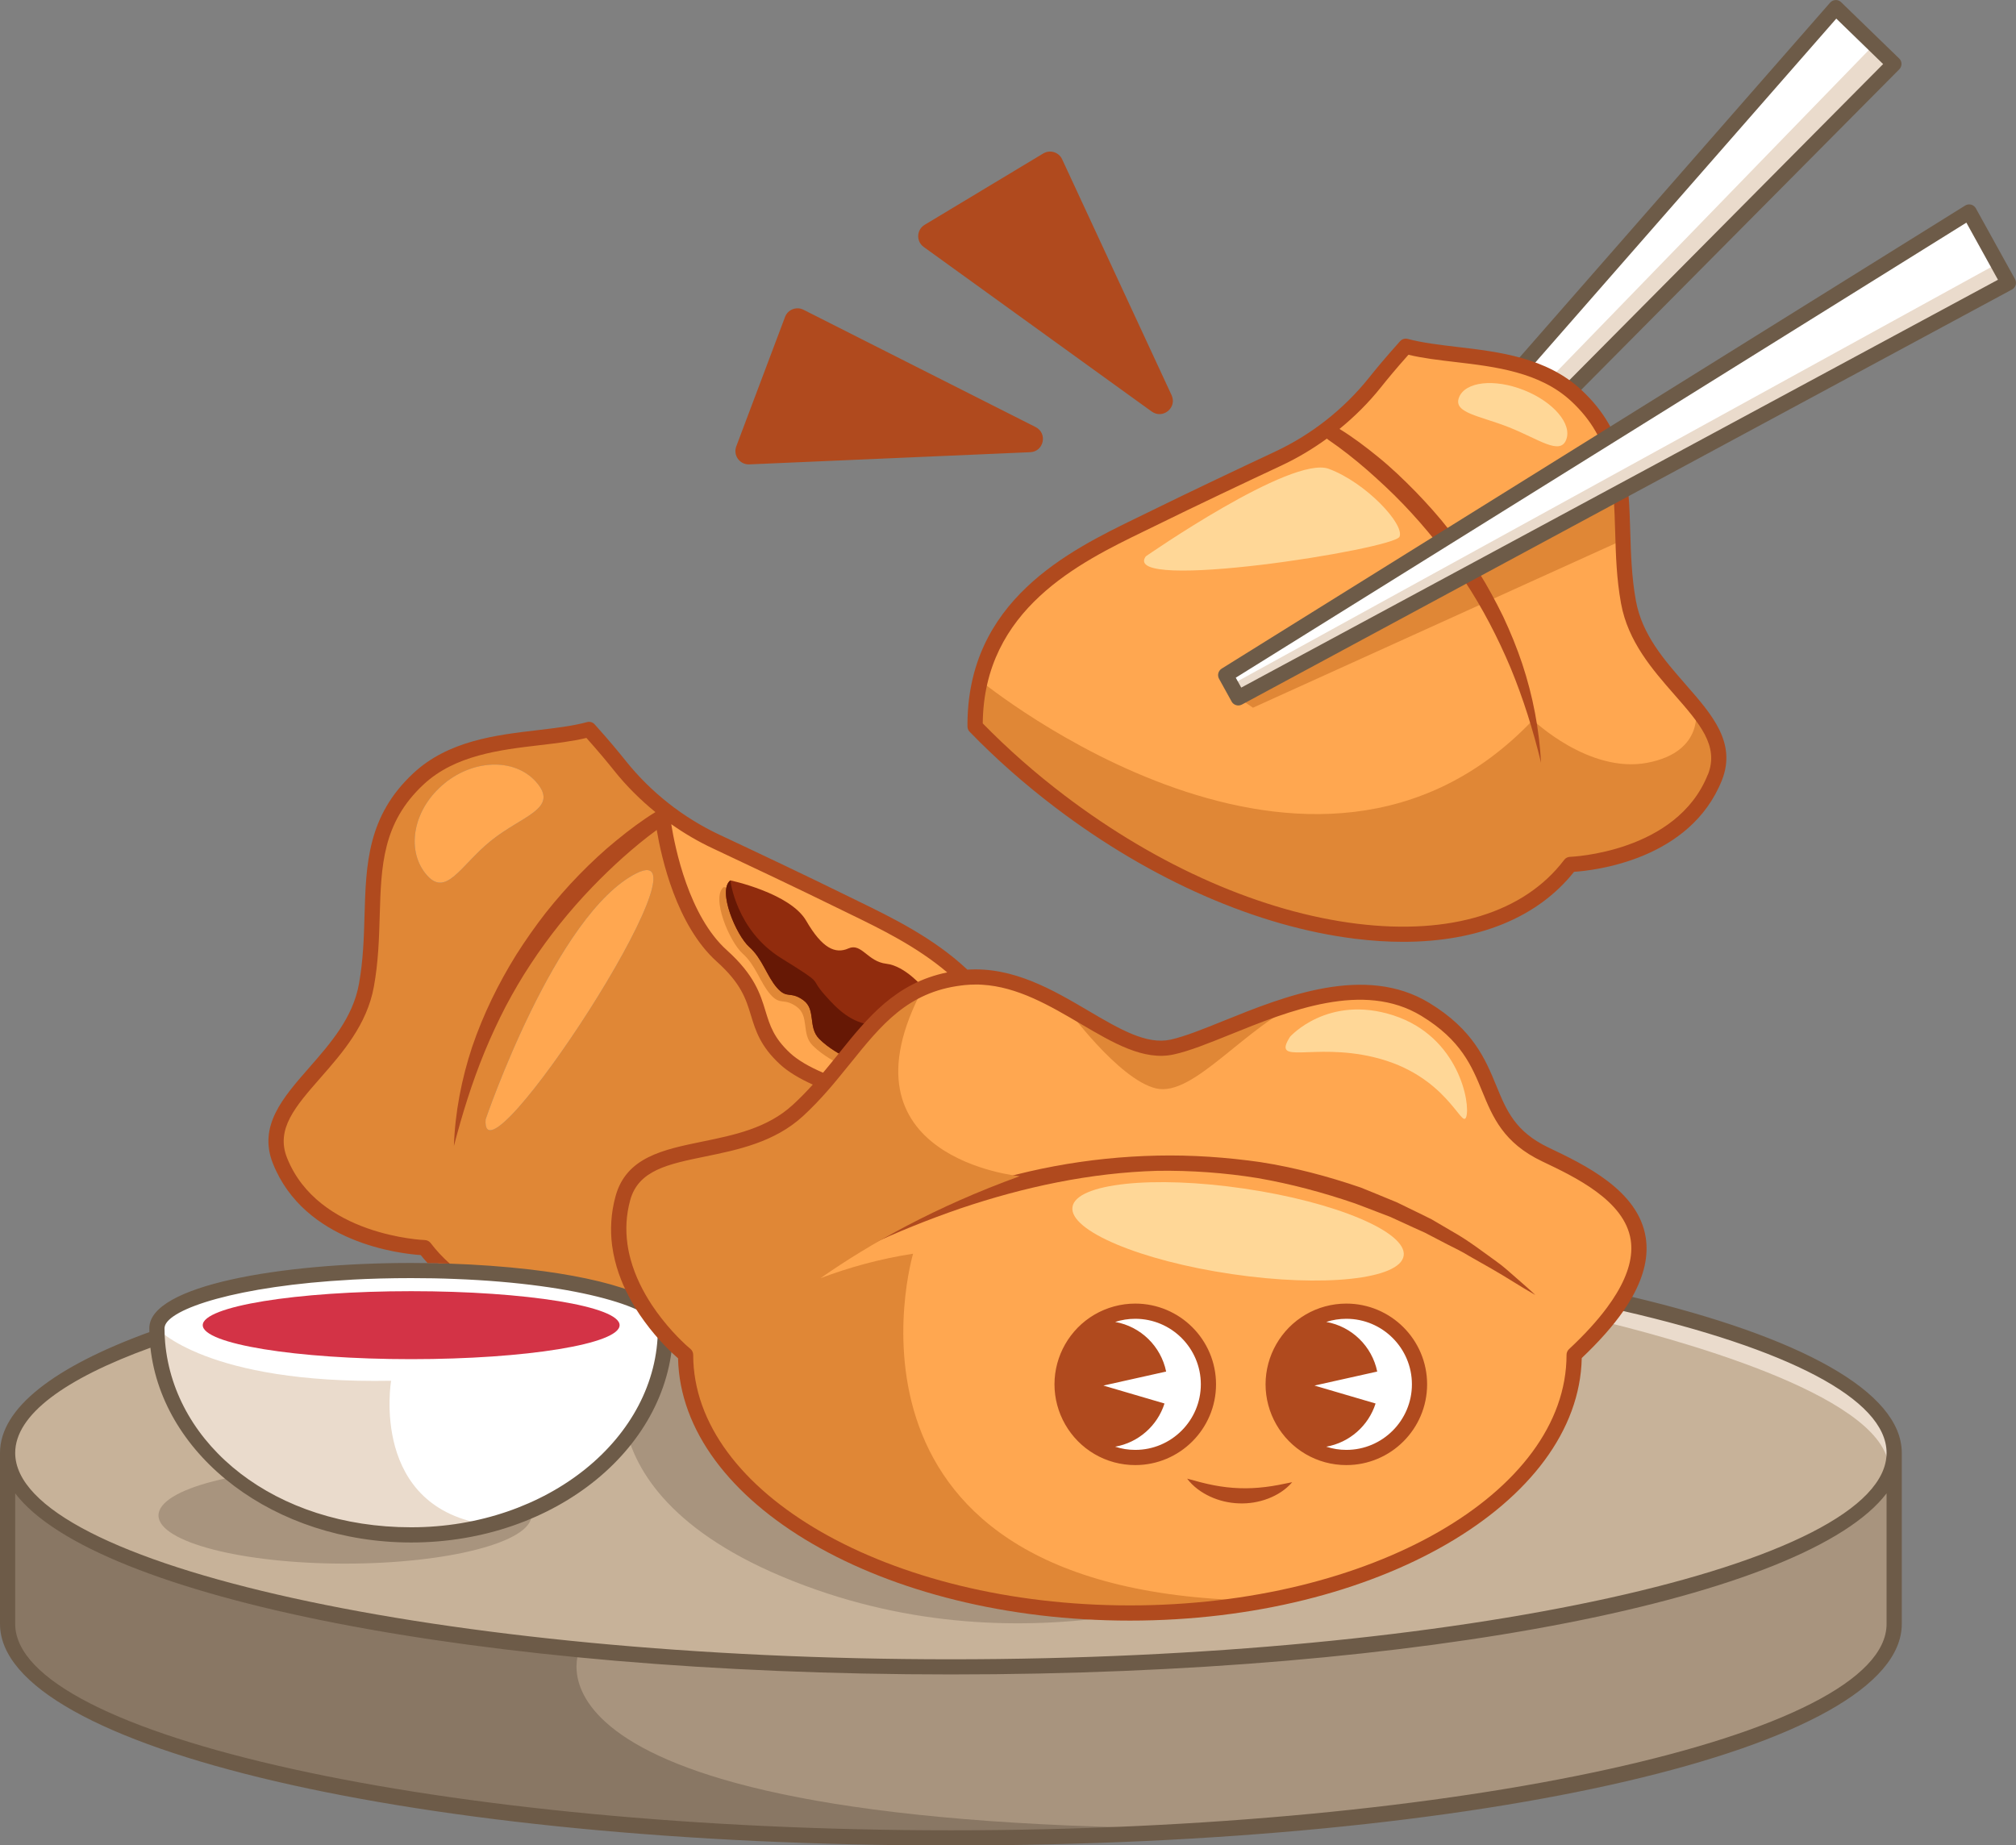 <?xml version="1.0" encoding="UTF-8"?>
<!DOCTYPE svg PUBLIC '-//W3C//DTD SVG 1.0//EN'
          'http://www.w3.org/TR/2001/REC-SVG-20010904/DTD/svg10.dtd'>
<svg height="416.5" preserveAspectRatio="xMidYMid meet" version="1.0" viewBox="-0.0 -0.0 455.0 416.5" width="455.0" xmlns="http://www.w3.org/2000/svg" xmlns:xlink="http://www.w3.org/1999/xlink" zoomAndPan="magnify"
><rect x="-0.0" y="-0.0" width="455.0" height="416.5" fill="#808080" stroke="none"/><g
  ><path d="m426.11,333.48c-6.69,13.24-37,24.85-81.14,32.61h-.01c-36.01,6.34-81.23,10.11-130.35,10.11-117.58,0-212.9-21.62-212.9-48.29v38.6c0,26.67,95.31,48.29,212.9,48.29,21.64,0,42.52-.73,62.19-2.09h.02c87.23-6.04,150.69-24.44,150.69-46.2v-38.6c0,1.88-.48,3.74-1.4,5.56Z" fill="#a8947e"
  /></g
  ><g
  ><path d="m130.81,372.32h0C54.9,364.94,1.72,347.84,1.72,327.92v38.6c0,26.67,95.31,48.29,212.9,48.29,21.64,0,42.52-.73,62.19-2.09-165.46,0-145.99-40.4-145.99-40.4Z" fill="#897764"
  /></g
  ><g
  ><path d="m427.51,327.92c0,1.88-.48,3.74-1.4,5.56-6.69,13.24-37,24.85-81.14,32.61h-.01c-36.01,6.34-81.23,10.11-130.35,10.11-117.58,0-212.9-21.62-212.9-48.29s95.31-48.29,212.9-48.29c13.5,0,26.7.29,39.5.83,34.6,1.48,66.25,4.84,92.76,9.62,49.13,8.84,80.64,22.5,80.64,37.84Z" fill="#c7b299"
  /></g
  ><g
  ><path d="m427.51,327.92c0-13.28-23.64-25.3-61.86-34.03-.93,1.44-2.03,2.93-3.32,4.49,22.51,5.56,67.27,18.76,63.79,35.11.92-1.83,1.4-3.69,1.4-5.56Z" fill="#eadbcc"
  /></g
  ><g
  ><path d="m142.96,293.44c.49.02.98.03,1.46.05.16.28.32.55.49.82-.61-.3-1.25-.59-1.95-.87Zm112.04,70.61c-50.86,0-92.86-22-99.4-50.53-.58-2.54-.88-5.13-.88-7.76,0,0-2.01-1.63-4.56-4.47-.33,8.37-3.38,16.18-8.45,22.88,2.99,10.22,12.87,24.29,42.61,34.66,26.06,9.09,51.22,8.81,72.05,5.21-.46,0-.91.02-1.37.02Zm-177.14-32.9c-23.25,0-42.09,4.87-42.09,10.88s18.85,10.88,42.09,10.88,42.09-4.87,42.09-10.88-18.85-10.88-42.09-10.88Z" fill="#a8947e"
  /></g
  ><g
  ><path d="m161.05,213.87c-8.32-7.63-10.64-21.89-11.28-29.45-.16-.07-.25-.11-.25-.11-8.08-8.97-8.5-10.69-16.58-19.67-11.09,2.99-27.71,1.1-38.51,11.15-14.16,13.2-8.49,28.77-11.73,46.58-3.22,17.82-24.98,25.83-19.51,39.58,7.52,18.91,32.64,19.65,32.64,19.65,1.48,1.96,3.18,3.7,5.02,5.29,19.63.62,36.06,3.49,44.08,7.43-3.89-6.29-6.9-14.68-4.33-23.93,2.02-7.33,8.87-9.11,16.85-10.75,7.55-1.58,16.14-3.04,22.63-8.98,7.57-6.95.29-.88,6.58-6.94-4.26-1.73-7.64-3.57-9.46-4.76-5.62-3.67-4.46-14.35-16.14-25.09Zm-64.99-16.68c-4.57-5.7-2.62-14.86,4.36-20.46,6.98-5.6,16.35-5.53,20.92.17,4.57,5.7-3.51,7.22-10.49,12.83-6.98,5.6-10.21,13.17-14.79,7.47Zm13.54,55.47s15.79-46.43,34.07-55.57c18.28-9.14-35.38,72.96-34.07,55.57Z" fill="#e08736"
  /></g
  ><g
  ><path d="m109.6,252.66s15.79-46.43,34.07-55.57c18.28-9.14-35.38,72.96-34.07,55.57Zm-9.18-75.93c-6.98,5.6-8.93,14.76-4.36,20.46s7.81-1.86,14.79-7.47c6.98-5.6,15.06-7.13,10.49-12.83-4.57-5.7-13.94-5.77-20.92-.17Zm76.77,62.22c1.82,1.18,5.2,3.03,9.46,4.76,4.24-5,7.85-10.05,12.12-14.16,2.8-2.7,5.89-4.99,9.62-6.61,2.67-1.15,5.68-1.97,9.17-2.32.04,0,.07,0,.11,0-8.32-8.07-19.14-12.93-27.12-16.85-16.53-8.14-38.19-18.16-40.78-19.35.64,7.57,2.96,21.82,11.28,29.45,11.68,10.73,10.51,21.42,16.14,25.09Z" fill="#ffa750"
  /></g
  ><g
  ><path d="m173.87,224.43c2.31,2.63,2.96.66,5.93,2.79,2.96,2.13.98,6.1,3.6,8.74,2.36,2.36,5.53,3.92,6.16,4.22,3.07-3.8,5.95-7.49,9.21-10.63,2.29-2.21,4.78-4.14,7.66-5.65-1.19-1.29-4.45-4.49-7.87-4.88-4.27-.48-5.59-4.78-8.56-3.46-2.96,1.31-5.92,0-9.54-6.25-3.62-6.25-17.11-9.11-17.11-9.11-2.97,2.31,1.31,12.4,4.27,15.03,2.96,2.64,3.95,6.58,6.25,9.21Z" fill="#e08736"
  /></g
  ><g
  ><path d="m175.36,222.94c2.31,2.63,2.96.66,5.93,2.79,2.96,2.13.98,6.1,3.6,8.74,2.16,2.16,5,3.65,5.95,4.12,2.6-3.23,5.12-6.34,7.93-9.04,2.8-2.7,5.89-4.99,9.62-6.61,0,0-4.06-4.93-8.34-5.42-4.27-.48-5.59-4.78-8.56-3.46-2.96,1.31-5.92,0-9.54-6.25-3.62-6.25-17.11-9.11-17.11-9.11-2.97,2.31,1.31,12.4,4.27,15.03,2.96,2.64,3.95,6.58,6.25,9.21Z" fill="#912c0d"
  /></g
  ><g
  ><path d="m175.36,222.94c2.31,2.63,2.96.66,5.93,2.79,2.96,2.13.98,6.1,3.6,8.74,2.16,2.16,5,3.65,5.95,4.12,2.04-2.53,4.03-4.99,6.15-7.23-4.88-.46-8.01-3.58-10.87-6.83-3.74-4.23.43-1.91-9.79-8.26-10.24-6.35-11.49-17.57-11.49-17.57-2.97,2.31,1.31,12.4,4.27,15.03,2.96,2.64,3.95,6.58,6.25,9.21Z" fill="#661805"
  /></g
  ><g
  ><path d="m355.28,305.77c0,25.98-29.23,47.98-69.61,55.51h-.03c-9.66,1.81-19.95,2.78-30.63,2.78-50.86,0-92.86-22-99.4-50.53-.58-2.54-.88-5.13-.88-7.76,0,0-19.57-15.77-14.14-35.38,2.02-7.33,8.87-9.11,16.85-10.75,7.55-1.58,16.14-3.04,22.63-8.98,7.57-6.95,12.41-15.04,18.7-21.1,2.8-2.7,5.89-4.99,9.62-6.61,2.67-1.15,5.68-1.97,9.17-2.32,8.37-.85,15.9,2.54,22.79,6.41h.01c8.97,5.04,16.87,10.88,24.18,9.28,7.2-1.58,18.32-7.57,29.98-10.58,9.26-2.42,18.88-2.96,27.15,2.08,18.71,11.37,10.57,24.88,27.14,32.77,13.95,6.64,35.99,17.6,6.47,45.19Zm27.41-146.03c-5.41-6.69-13.31-13.67-15.17-23.86-.88-4.83-1.1-9.5-1.23-14-.14-4.15-.19-8.15-.65-12.01-.83-7.39-3.06-14.25-9.85-20.56-10.79-10.07-27.42-8.16-38.5-11.17-8.08,8.98-8.5,10.71-16.58,19.68,0,0-23.43,10.8-41.04,19.46-12.96,6.38-33.44,15.2-38.45,36.32-.77,3.17-1.17,6.62-1.14,10.37,5.74,5.92,12.17,11.62,19.2,16.96,44.13,33.47,95.67,39.82,115.12,14.17,0,0,25.12-.72,32.64-19.63,2.34-5.89-.3-10.72-4.34-15.73Z" fill="#ffa750"
  /></g
  ><g
  ><path d="m150.2,299.77c0,20.76-16.71,38.36-39.79,44.4-5.55,1.45-11.47,2.24-17.61,2.24-31.68,0-57.38-20.89-57.38-46.64,0-7.2,25.7-13.01,57.38-13.01s57.4,5.81,57.4,13.01Zm153.66-3.84c-3.05,0-5.9.83-8.35,2.27-4.89,2.86-8.16,8.17-8.16,14.24,0,6.07,3.28,11.38,8.16,14.25,2.45,1.44,5.31,2.27,8.35,2.27,9.12,0,16.52-7.39,16.52-16.52,0-9.12-7.39-16.51-16.52-16.51Zm-31.12,16.51c0,9.12-7.39,16.52-16.52,16.52-3.05,0-5.9-.83-8.35-2.27-4.89-2.86-8.16-8.17-8.16-14.25,0-6.07,3.28-11.38,8.16-14.24,2.45-1.44,5.31-2.27,8.35-2.27,9.12,0,16.52,7.39,16.52,16.51Z" fill="#fff"
  /></g
  ><g
  ><path d="m110.41,344.17c-5.55,1.45-11.47,2.24-17.61,2.24-31.68,0-57.38-20.89-57.38-46.64,0,0,11.12,12.63,52.85,11.87,0,0-4.97,28.93,22.14,32.53Z" fill="#eadbcc"
  /></g
  ><g
  ><path d="m368.39,292.71c-1.16-.27-3.22,2.91-2.01,3.19,36.59,8.41,59.41,19.75,59.41,32.02,0,25.25-96.71,46.58-211.18,46.58S3.43,353.17,3.43,327.92c0-8.6,11.21-16.74,30.52-23.74,2.72,24.61,28.08,43.96,58.85,43.96,32.6,0,59.11-21.7,59.11-48.37,0-6.65-14.05-11.11-32.38-13.26h-.01c-5.7-.66-11.81-1.1-18.04-1.31-2.88-.1-5.78-.15-8.68-.15-29.37,0-59.1,5.05-59.1,14.72,0,.29,0,.59.01.88-21.4,7.8-33.71,17.14-33.71,27.27v38.6c0,28.04,94.27,50,214.61,50s214.61-21.96,214.61-50v-38.6c0-13.86-23.02-26.23-60.83-35.21Zm-331.22,6.73c.81-4.03,16.41-9.23,42.14-10.61.01-.01.02-.01.03-.01,4.22-.23,8.72-.35,13.46-.35,3.43,0,6.73.06,9.89.19,28.61,1.1,45.79,6.86,45.79,11.11,0,24.78-24.97,44.94-55.68,44.94s-53.46-18.43-55.53-41.7c-.09-1.07-.14-2.15-.14-3.24,0-.11.01-.22.04-.33Zm388.62,67.08c0,25.25-96.71,46.58-211.18,46.58S3.43,391.77,3.43,366.52v-29.47c17.93,23.53,104.26,40.87,211.18,40.87s193.26-17.34,211.18-40.87v29.47Z" fill="#6d5b48"
  /></g
  ><g
  ><ellipse cx="92.8" cy="299.09" fill="#d33346" rx="47.04" ry="7.67"
  /></g
  ><g
  ><path d="m337.73,284.71c-3.14-2.25-6.22-4.64-9.6-6.56l-5.03-2.95c-1.74-.88-3.49-1.71-5.24-2.57l-2.63-1.28-2.7-1.11c-1.8-.73-3.6-1.5-5.41-2.21-7.38-2.53-14.94-4.54-22.65-5.74-7.71-1.1-15.5-1.64-23.29-1.47-15.56.33-31.08,3.19-45.66,8.57-3.42,1.24-6.79,2.62-10.09,4.13-3.75,1.72-7.43,3.6-11.02,5.6-4.28,2.45-8.47,5.06-12.45,7.94-2.28,1.65-4.48,3.38-6.6,5.22,3.25-2.07,6.58-3.98,9.95-5.79,3.35-1.85,6.78-3.56,10.24-5.15,6.9-3.27,13.98-6.1,21.16-8.58,14.38-4.86,29.36-8.08,44.55-8.51,7.58-.1,15.16.44,22.63,1.65,7.46,1.3,14.79,3.26,21.95,5.72,1.77.65,3.53,1.35,5.3,2.02l2.66,1.02,2.58,1.18c1.73.79,3.44,1.6,5.18,2.36l5.05,2.63c1.7.86,3.42,1.68,5.04,2.69l4.98,2.83c3.32,1.89,6.51,4.02,9.89,5.93-1.4-1.33-2.87-2.58-4.32-3.86-1.46-1.27-2.89-2.6-4.47-3.71Z" fill="#b04a1e"
  /></g
  ><g
  ><path d="m294.52,225.73c-13.44,5.74-25.03,21.91-33.58,19.93-8.56-1.98-20.59-18.63-20.59-18.63h.01c8.97,5.04,16.87,10.88,24.18,9.28,7.2-1.58,18.32-7.57,29.98-10.58Zm-88.43,57.23c-7.63,1.17-14.66,3.17-20.9,5.52,11.15-7.8,25.98-16.15,44.96-23.01,0,0-42.38-4.02-21.76-42.54-3.74,1.61-6.82,3.91-9.62,6.61-6.29,6.06-11.13,14.15-18.7,21.1-6.49,5.94-15.07,7.41-22.63,8.98-7.98,1.65-14.82,3.43-16.85,10.75-5.43,19.61,14.14,35.38,14.14,35.38,0,.59.02,1.18.05,1.77,0,.19.02.38.04.57.03.41.06.81.1,1.21.02.21.04.42.07.63.05.44.12.87.19,1.31.02.15.04.29.07.44.1.56.21,1.12.34,1.68.01.05.02.11.03.16h0c6.53,28.52,48.53,50.53,99.39,50.53,10.67,0,20.97-.97,30.63-2.78-102.57-.67-79.56-78.31-79.56-78.31Zm160.21-161.09l-83.51,37.86-3.3-2.23,86.16-47.65c.46,3.86.51,7.86.65,12.01Zm16.4,37.86h-.01s2.25,9.93-10.91,12.43c-13.17,2.49-25.81-9.66-25.81-9.66-49.68,52.25-123.93-8.25-124.74-8.91-.77,3.17-1.17,6.62-1.14,10.37,5.74,5.92,12.17,11.62,19.2,16.96,44.13,33.47,95.67,39.82,115.12,14.17,0,0,25.12-.72,32.64-19.63,2.34-5.89-.3-10.72-4.34-15.73Z" fill="#e08736"
  /></g
  ><g
  ><path d="m285.54,335.62c-1.96.24-3.89.33-5.81.26-1.92-.06-3.84-.29-5.78-.66-1.95-.37-3.89-.9-6.02-1.49,1.33,1.77,3.16,3.1,5.18,4.04s4.25,1.46,6.5,1.54c2.25.09,4.51-.28,6.6-1.08,2.08-.8,3.99-2.01,5.43-3.7-2.16.45-4.13.86-6.1,1.09Zm18.32-41.4c-3.25,0-6.44.86-9.22,2.5-5.56,3.26-9.01,9.28-9.01,15.72s3.45,12.47,9.01,15.73c2.78,1.64,5.97,2.5,9.22,2.5,10.05,0,18.23-8.17,18.23-18.23s-8.18-18.22-18.23-18.22Zm0,33.02c-1.55,0-3.08-.25-4.54-.72,5.27-.93,9.55-4.74,11.14-9.75l-13.79-4.05,14.16-3.16c-1.17-5.71-5.74-10.18-11.5-11.2,1.46-.47,2.98-.71,4.53-.71,8.16,0,14.8,6.63,14.8,14.79s-6.64,14.8-14.8,14.8Zm-47.64-33.02c-3.25,0-6.44.87-9.22,2.5-5.56,3.26-9.01,9.28-9.01,15.72s3.45,12.47,9.01,15.73c2.78,1.64,5.97,2.5,9.22,2.5,10.05,0,18.23-8.17,18.23-18.23s-8.18-18.22-18.23-18.22Zm0,33.02c-1.55,0-3.08-.24-4.54-.72,5.27-.93,9.55-4.74,11.14-9.75l-13.79-4.05,14.16-3.16c-1.17-5.71-5.74-10.18-11.5-11.2,1.46-.47,2.98-.71,4.53-.71,8.16,0,14.8,6.63,14.8,14.79s-6.64,14.8-14.8,14.8Zm47.64-33.02c-3.25,0-6.44.86-9.22,2.5-5.56,3.26-9.01,9.28-9.01,15.72s3.45,12.47,9.01,15.73c2.78,1.64,5.97,2.5,9.22,2.5,10.05,0,18.23-8.17,18.23-18.23s-8.18-18.22-18.23-18.22Zm0,33.02c-1.55,0-3.08-.25-4.54-.72,5.27-.93,9.55-4.74,11.14-9.75l-13.79-4.05,14.16-3.16c-1.17-5.71-5.74-10.18-11.5-11.2,1.46-.47,2.98-.71,4.53-.71,8.16,0,14.8,6.63,14.8,14.79s-6.64,14.8-14.8,14.8Zm-24.13,8.64c-1.92-.06-3.84-.29-5.78-.66-1.95-.37-3.89-.9-6.02-1.49,1.33,1.77,3.16,3.1,5.18,4.04s4.25,1.46,6.5,1.54c2.25.09,4.51-.28,6.6-1.08,2.08-.8,3.99-2.01,5.43-3.7-2.16.45-4.13.86-6.1,1.09-1.96.24-3.89.33-5.81.26Zm-5.28-23.44c0-10.05-8.18-18.22-18.23-18.22-3.25,0-6.44.87-9.22,2.5-5.56,3.26-9.01,9.28-9.01,15.72s3.45,12.47,9.01,15.73c2.78,1.64,5.97,2.5,9.22,2.5,10.05,0,18.23-8.17,18.23-18.23Zm-18.23,14.8c-1.55,0-3.08-.24-4.54-.72,5.27-.93,9.55-4.74,11.14-9.75l-13.79-4.05,14.16-3.16c-1.17-5.71-5.74-10.18-11.5-11.2,1.46-.47,2.98-.71,4.53-.71,8.16,0,14.8,6.63,14.8,14.79s-6.64,14.8-14.8,14.8Zm115.21-47.93c-1.65-10.65-13.83-16.44-21.88-20.28-3.79-1.8-6.18-3.9-7.9-6.24-1.73-2.35-2.79-4.94-3.93-7.71-2.44-5.94-5.2-12.68-15.15-18.73-14.54-8.83-32.87-1.42-46.26,3.99-4.77,1.93-8.89,3.59-12.14,4.31-5.42,1.18-11.49-2.38-18.51-6.51-7.97-4.69-16.96-9.98-27.33-9.29-7.63-7.18-17.13-11.8-24.71-15.49l-2.31-1.13c-9.68-4.76-21.06-10.14-28.89-13.81-8.18-3.83-15.48-9.57-21.12-16.6-1.7-2.12-3.73-4.6-7.09-8.33-.43-.49-1.1-.68-1.72-.51-3.26.88-7.08,1.33-11.13,1.81-9.46,1.11-20.19,2.37-28.1,9.75-10.33,9.63-10.65,20.49-10.99,32-.14,5-.29,10.18-1.26,15.53-.69,3.84-2.3,7.18-4.33,10.26-2.04,3.08-4.5,5.9-6.93,8.67-5.92,6.76-11.52,13.14-8.16,21.59,7.16,17.98,28.79,20.37,33.37,20.68.49.62,1.01,1.22,1.54,1.81,1.67.02,3.32.06,4.98.12h.03c-1.59-1.42-3.03-2.95-4.31-4.64-.32-.41-.8-.66-1.32-.68-.24,0-24.09-.94-31.1-18.56-2.59-6.49,1.89-11.6,7.55-18.06,4.92-5.61,10.5-11.98,12.05-20.58,1.02-5.61,1.17-10.91,1.32-16.04.33-11.24.61-20.94,9.9-29.59,7.09-6.61,17.22-7.81,26.17-8.86,3.76-.44,7.34-.86,10.58-1.64,2.9,3.25,4.73,5.48,6.28,7.41,2.74,3.43,5.88,6.55,9.29,9.33-3.12,1.92-5.93,4.06-8.71,6.32-2.99,2.42-5.79,5.05-8.48,7.8-2.68,2.75-5.21,5.65-7.6,8.66-2.36,3.03-4.56,6.18-6.62,9.42-4.06,6.53-7.45,13.47-9.93,20.73-2.41,7.27-3.88,14.85-4.14,22.44,1.91-7.35,4.14-14.49,6.98-21.38,1.43-3.44,2.99-6.81,4.7-10.11,1.74-3.28,3.6-6.49,5.65-9.58,4.08-6.2,8.73-12.01,13.88-17.36,4.5-4.66,9.39-9.11,14.57-12.91,1.06,6.31,4.45,21.53,13.55,29.71,5.53,4.96,6.6,8.48,7.73,12.2,1.04,3.39,2.11,6.9,6.53,10.98,1.8,1.66,4.35,3.2,7.41,4.58-1.42,1.57-2.91,3.11-4.53,4.59-5.75,5.27-13.21,6.8-20.42,8.28-8.81,1.81-17.12,3.51-19.55,12.27-1.08,3.9-1.24,7.64-.8,11.14.16,1.19.38,2.36.67,3.5.96,3.89,2.63,7.42,4.49,10.48.69,1.13,1.41,2.19,2.14,3.18,3.08,4.24,6.25,7.18,7.59,8.34.73,32.72,46.19,59.2,101.98,59.2s101.29-26.51,101.98-59.26c3.92-3.72,7.05-7.25,9.39-10.61.75-1.08,1.42-2.15,2.01-3.19,2.68-4.79,3.69-9.23,3.04-13.4Zm-193.08-41.61c-3.73-3.46-4.58-6.24-5.57-9.47-1.16-3.82-2.48-8.15-8.72-13.76-8.58-7.7-11.71-23.09-12.56-28.45,2.99,2.11,6.15,3.96,9.46,5.5,7.82,3.67,19.18,9.04,28.84,13.79l2.32,1.13c6.62,3.22,14.76,7.18,21.66,13.03-11.67,2.4-17.91,10.14-24.48,18.31-1.15,1.43-2.32,2.88-3.54,4.33-3.11-1.33-5.67-2.81-7.41-4.41Zm184.38,57.37c-2.21,2.99-5.08,6.14-8.62,9.44-.35.33-.55.78-.55,1.26,0,31.19-44.21,56.57-98.55,56.57s-98.56-25.38-98.56-56.57c0-.52-.24-1.01-.64-1.34-.08-.06-3.16-2.59-6.45-6.8-.75-.95-1.5-1.98-2.24-3.1-1.94-2.95-3.74-6.42-4.79-10.27-.31-1.13-.56-2.3-.72-3.49-.44-3.14-.32-6.47.63-9.92,1.87-6.74,8.52-8.1,16.94-9.83,7.31-1.5,15.6-3.2,22.05-9.11,2.02-1.86,3.85-3.79,5.56-5.74.81-.92,1.59-1.84,2.34-2.76.97-1.17,1.91-2.33,2.84-3.48,6.91-8.58,12.9-16.02,25.01-17.51.25-.04.5-.06.75-.09.84-.08,1.66-.12,2.47-.12.47,0,.95,0,1.42.04,8.04.46,15.28,4.71,22.3,8.84,7.33,4.31,14.24,8.38,20.98,6.9,3.54-.77,7.78-2.49,12.7-4.47,13.42-5.43,30.12-12.18,43.19-4.24,8.99,5.47,11.41,11.38,13.76,17.1,2.34,5.69,4.75,11.58,13.53,15.75,3.7,1.76,8.35,3.97,12.24,6.85,3.9,2.88,7.04,6.43,7.72,10.86.56,3.59-.51,7.63-3.18,12.06-.62,1.03-1.33,2.09-2.13,3.17Zm-58.87-.85c-3.25,0-6.44.86-9.22,2.5-5.56,3.26-9.01,9.28-9.01,15.72s3.45,12.47,9.01,15.73c2.78,1.64,5.97,2.5,9.22,2.5,10.05,0,18.23-8.17,18.23-18.23s-8.18-18.22-18.23-18.22Zm0,33.02c-1.55,0-3.08-.25-4.54-.72,5.27-.93,9.55-4.74,11.14-9.75l-13.79-4.05,14.16-3.16c-1.17-5.71-5.74-10.18-11.5-11.2,1.46-.47,2.98-.71,4.53-.71,8.16,0,14.8,6.63,14.8,14.79s-6.64,14.8-14.8,14.8Zm-24.13,8.64c-1.92-.06-3.84-.29-5.78-.66-1.95-.37-3.89-.9-6.02-1.49,1.33,1.77,3.16,3.1,5.18,4.04s4.25,1.46,6.5,1.54c2.25.09,4.51-.28,6.6-1.08,2.08-.8,3.99-2.01,5.43-3.7-2.16.45-4.13.86-6.1,1.09-1.96.24-3.89.33-5.81.26Zm-5.28-23.44c0-10.05-8.18-18.22-18.23-18.22-3.25,0-6.44.87-9.22,2.5-5.56,3.26-9.01,9.28-9.01,15.72s3.45,12.47,9.01,15.73c2.78,1.64,5.97,2.5,9.22,2.5,10.05,0,18.23-8.17,18.23-18.23Zm-18.23,14.8c-1.55,0-3.08-.24-4.54-.72,5.27-.93,9.55-4.74,11.14-9.75l-13.79-4.05,14.16-3.16c-1.17-5.71-5.74-10.18-11.5-11.2,1.46-.47,2.98-.71,4.53-.71,8.16,0,14.8,6.63,14.8,14.79s-6.64,14.8-14.8,14.8Z" fill="#b04a1e"
  /></g
  ><g
  ><path d="m354.36,88.08L427.45,14.44l-13.1-12.72-70.81,80.91c3.87,1.15,7.57,2.83,10.83,5.45Z" fill="#fff"
  /></g
  ><g
  ><path d="m355.15,88.74L427.45,14.44l-4.49-4.36-71.83,74.02-.51,1.46c1.59.89,3.11,1.94,4.53,3.19Z" fill="#eadbcc"
  /></g
  ><g
  ><path d="m428.64,13.21l-13.11-12.72c-.34-.33-.81-.51-1.26-.48-.47.02-.91.23-1.22.58l-71.36,81.53c1.22.31,2.43.67,3.61,1.08L414.44,4.2l10.57,10.26-72.04,72.58c.93.65,1.83,1.37,2.69,2.16L428.66,15.64c.32-.32.5-.77.5-1.22,0-.46-.19-.9-.52-1.21Z" fill="#6d5b48"
  /></g
  ><g
  ><path d="m316.8,283.41c-.78,5.33-18.15,7.19-38.79,4.15-20.64-3.03-36.74-9.82-35.96-15.14.78-5.33,18.15-7.19,38.79-4.15,20.64,3.03,36.74,9.82,35.96,15.14Zm-6.81-44.82c16.65,3.95,19.94,16.46,20.93,13.49.99-2.96-1.65-18.1-16.41-22.9-14.77-4.8-23.34,4.8-23.34,4.8-4.2,6.58,4.99,1.33,18.82,4.61Zm-51.39-113.02s32.91-22.88,41.31-19.75,17.12,12.51,15.96,15.31c-1.15,2.8-63.2,12.67-57.27,4.44Zm85.33-37.52c-6.67-2.65-13.23-1.92-14.63,1.63-1.41,3.55,4.63,4.12,11.3,6.77s11.46,6.37,12.87,2.82c1.41-3.55-2.86-8.57-9.53-11.22Z" fill="#ffd797"
  /></g
  ><g
  ><path d="m380.47,154.51c-4.85-5.54-9.87-11.26-11.26-18.94h0c-.97-5.35-1.12-10.53-1.27-15.53-.34-11.5-.65-22.37-10.99-31.99-7.91-7.38-18.64-8.64-28.1-9.75-4.04-.48-7.86-.93-11.13-1.81-.62-.17-1.29.03-1.72.51-3.34,3.72-5.39,6.2-7.09,8.33-5.64,7.03-12.94,12.77-21.12,16.6-7.89,3.7-19.3,9.09-28.89,13.81l-2.3,1.12c-15.3,7.44-38.42,18.69-38.25,47.11,0,.44.18.87.48,1.18,5.89,6.08,12.41,11.84,19.4,17.14,21.57,16.37,45.6,26.88,67.63,29.59,3.73.46,7.33.69,10.78.69,16.93,0,30.39-5.45,38.61-15.8,4.58-.3,26.21-2.69,33.37-20.67,3.36-8.45-2.23-14.83-8.16-21.59Zm4.97,20.32c-7.01,17.62-30.86,18.55-31.1,18.56-.52.02-1,.26-1.31.68-9.02,11.9-25.62,17.02-46.73,14.42-21.45-2.64-44.88-12.91-65.98-28.92-6.66-5.05-12.88-10.53-18.52-16.3.23-25.77,21.92-36.32,36.32-43.32l2.32-1.13c9.57-4.71,20.96-10.09,28.84-13.78,3.58-1.68,6.99-3.72,10.2-6.05.09.09.18.18.29.25l.07.05c2.96,2.02,5.93,4.36,8.71,6.78,2.78,2.45,5.51,4.97,8.08,7.65,5.14,5.35,9.8,11.17,13.89,17.35,4.1,6.19,7.52,12.81,10.42,19.68,2.84,6.89,5.09,14.05,6.87,21.43-.4-7.57-1.85-15.13-4.26-22.4-1.22-3.63-2.67-7.18-4.31-10.66-1.69-3.44-3.51-6.83-5.55-10.08-2.04-3.26-4.26-6.4-6.61-9.43-2.36-3.03-4.93-5.89-7.6-8.65-2.69-2.74-5.46-5.41-8.45-7.83-2.78-2.26-5.59-4.4-8.71-6.32,3.41-2.78,6.55-5.9,9.29-9.33,1.55-1.94,3.39-4.18,6.27-7.41,3.24.78,6.82,1.2,10.59,1.64,8.94,1.05,19.08,2.25,26.17,8.86,9.29,8.65,9.57,18.35,9.9,29.59.15,5.13.3,10.44,1.32,16.04,1.56,8.61,7.13,14.97,12.05,20.59,5.66,6.46,10.13,11.56,7.55,18.06Zm-125.51-81.95l-51.45-37.14c-1.75-1.26-1.64-3.89.21-5l26.76-16.1c1.53-.92,3.52-.31,4.27,1.31l24.7,53.24c1.3,2.8-1.97,5.5-4.48,3.69Zm-26.21,3.5l-52.38-26.47c-1.59-.8-3.53-.05-4.16,1.62l-11.01,29.22c-.76,2.01.79,4.15,2.94,4.06l63.4-2.75c3.09-.13,3.98-4.28,1.22-5.67Z" fill="#b04a1e"
  /></g
  ><g
  ><path d="M279.47 157.51L276.63 152.37 444.44 47.85 453.28 63.83 279.47 157.51z" fill="#fff"
  /></g
  ><g
  ><path d="M277.85 154.57L450.87 59.46 453.28 63.83 279.47 157.51 277.85 154.57z" fill="#eadbcc"
  /></g
  ><g
  ><path d="m279.47,159.22c-.6,0-1.19-.32-1.5-.88l-2.84-5.14c-.44-.8-.18-1.8.59-2.29l167.81-104.52c.4-.25.88-.32,1.34-.2.46.12.84.42,1.07.83l8.84,15.98c.22.4.27.87.15,1.31-.13.44-.43.81-.83,1.03l-173.81,93.68c-.26.14-.54.21-.81.21Zm-.56-6.26l1.23,2.23,170.79-92.05-7.13-12.89-164.9,102.71Z" fill="#6d5b48"
  /></g
></svg
>
